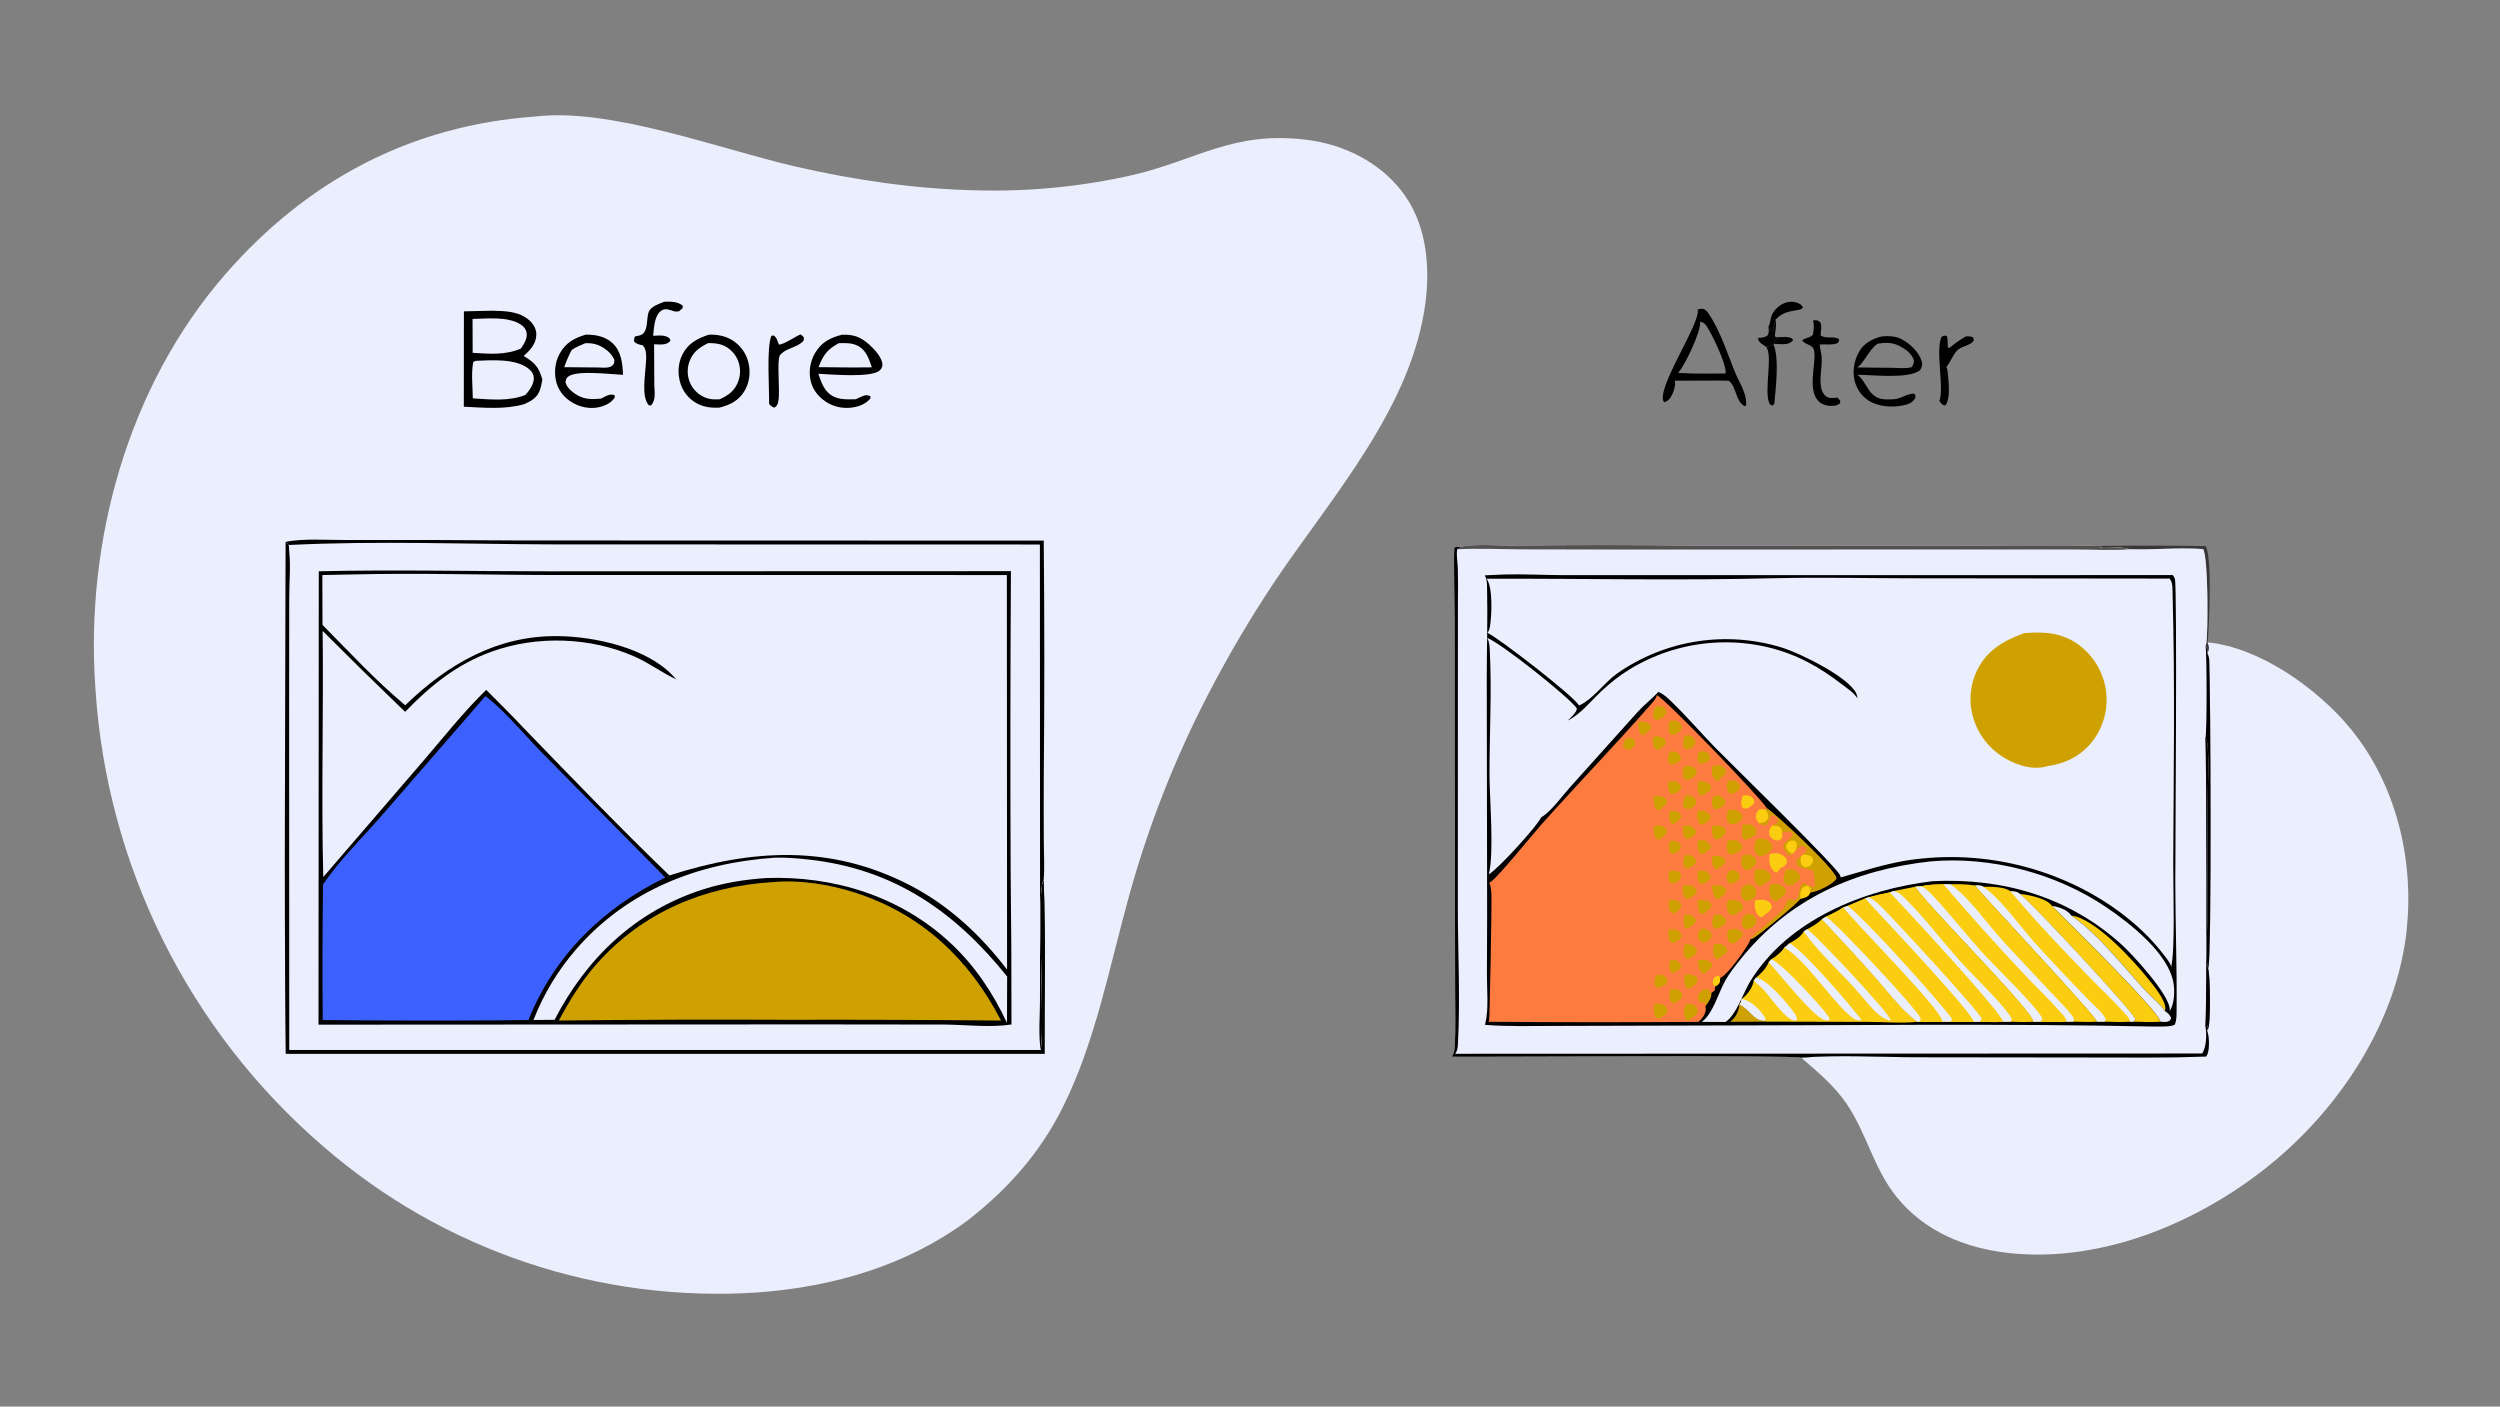 <?xml version="1.0" encoding="utf-8" ?>
<svg xmlns="http://www.w3.org/2000/svg" xmlns:xlink="http://www.w3.org/1999/xlink" width="1820" height="1024">
	<rect width="100%" height="100%" fill="#808080" stroke="none"/>
	<path fill="#010001" fill-opacity="0.984" d="M1293.91 245.543C1297.59 245.337 1301.23 244.817 1304.68 246.397L1305.38 247.794C1303.48 249.791 1301.43 250.51 1298.72 250.566C1296.48 250.612 1294.21 250.462 1291.98 250.332L1291.46 248.694C1292.35 247.917 1293.06 247.301 1293.61 246.231C1293.72 246.008 1293.81 245.772 1293.91 245.543Z"/>
	<defs>
		<linearGradient id="gradient_0" gradientUnits="userSpaceOnUse" x1="1287.568" y1="243.239" x2="1285.282" y2="250.522">
			<stop offset="0" stop-color="black" stop-opacity="0.961"/>
			<stop offset="1" stop-color="black"/>
		</linearGradient>
	</defs>
	<path fill="url(#gradient_0)" d="M1287.38 238.075C1288.53 239.316 1289.06 240.492 1290.78 240.642C1291.15 237.919 1291.83 235.38 1292.58 232.742C1293.6 236.998 1292.32 240.733 1292.05 244.984L1293.91 245.543C1293.81 245.772 1293.72 246.008 1293.61 246.231C1293.06 247.301 1292.35 247.917 1291.46 248.694L1291.98 250.332L1291.09 250.837C1289.24 251.679 1287.68 252.194 1285.65 252.443C1284.24 251.311 1282.4 250.539 1281.25 249.171C1280.17 247.89 1279.81 247.63 1279.97 245.988C1282.59 245.796 1284.7 245.798 1286.86 244.097C1287.96 241.873 1287.72 240.446 1287.38 238.075Z"/>
	<path fill="#010001" d="M1287.38 238.075C1288.2 236.53 1288.5 235.054 1288.85 233.35C1288.99 232.704 1289.11 232.055 1289.26 231.413C1290.23 227.314 1293.45 223.786 1297.02 221.682C1300.24 219.779 1304.1 219.106 1307.72 220.183C1310.02 220.867 1311.51 221.818 1312.6 223.956C1309.49 227.458 1300.43 224.19 1292.58 232.742C1291.83 235.38 1291.15 237.919 1290.78 240.642C1289.06 240.492 1288.53 239.316 1287.38 238.075Z"/>
	<path fill="#010001" d="M1291.09 250.837C1295.45 260.31 1292.7 283.18 1291.7 294.021L1290.29 295.298C1288.6 294.556 1288.45 294.552 1287.8 292.825C1284.35 283.639 1290.81 257.967 1285.65 252.443C1287.68 252.194 1289.24 251.679 1291.09 250.837Z"/>
	<path fill="#383637" d="M1528.75 397.473Q1567.24 396.93 1605.72 397.553C1610.57 405.27 1608.36 456.324 1607.12 467.642C1608.19 470.45 1608.63 472.145 1607.33 474.934C1607.21 475.195 1607.08 475.449 1606.95 475.707C1607.08 473.037 1606.96 472.678 1605.61 470.361C1605.87 469.64 1606.09 468.901 1606.21 468.146C1607.52 460.012 1607.67 404.952 1603.83 399.735C1586.2 398.426 1568.18 400.399 1550.43 399.854C1544.84 397.578 1535.72 399.391 1529.4 398.73L1528.75 397.473Z"/>
	<path fill="#010001" d="M1431.07 244.887C1433.32 244.872 1434.61 244.615 1436.63 245.794L1436.92 247.972C1434.31 251.571 1429.17 251.731 1425.75 254.29C1422.32 256.849 1420.01 263.609 1417 267.088C1417.47 268.307 1417.8 269.488 1417.92 270.789C1418.46 277.022 1420.27 290.31 1416.19 295.184C1413.7 294.893 1413.38 293.817 1411.89 292.004C1415.52 282.169 1408.83 255.476 1413.44 245.201C1415.02 244.564 1415.56 243.987 1417.19 244.6C1418.37 246.508 1417.52 250.728 1418.16 253.182L1419.54 253.109C1423.17 249.875 1426.95 247.406 1431.07 244.887Z"/>
	<path fill="#010001" d="M1319.79 233.329C1320.38 233.226 1320.63 233.166 1321.27 233.135C1323.47 233.03 1323.78 233.476 1325.31 234.91C1326.49 238.115 1325.39 240.94 1325.42 244.233C1329.51 246.985 1334.92 244.387 1338.78 246.897C1338.98 248.351 1338.67 248.475 1337.87 249.735C1333.93 251.463 1328.98 250.393 1324.72 250.857C1325.05 254.392 1326.2 257.786 1326.24 261.358C1326.32 267.156 1325.02 273.02 1325.38 278.799C1325.59 282.242 1326.31 285.955 1329.09 288.279C1331.53 290.311 1334.64 289.726 1337.57 289.456C1338.34 290.118 1339 290.927 1339.68 291.677L1339.56 293.452C1338.07 294.925 1336.57 295.287 1334.52 295.452C1331.02 295.733 1326.94 294.888 1324.3 292.474C1315.98 284.872 1321.38 267.444 1320.95 257.499C1320.65 250.456 1316.3 252.1 1311.96 248.099C1313.61 245.697 1317.48 246.373 1319.81 243.632C1320.32 240.281 1320.86 237.306 1319.98 233.975C1319.92 233.758 1319.85 233.544 1319.79 233.329Z"/>
	<path fill="#010001" d="M1370.28 244.888C1374.63 244.442 1379.72 244.663 1383.71 246.604C1389.79 249.565 1396.83 255.961 1398.86 262.618C1399.76 265.596 1399.25 266.891 1397.87 269.443C1389.55 276.157 1363.11 272.828 1352.21 272.837C1357.08 276.284 1358.99 283.354 1363.56 287.336C1368 291.196 1372.9 290.922 1378.39 290.663C1383.81 290.464 1388.03 286.577 1393.4 286.57L1394.42 287.681L1394.28 289.872C1392.25 293.084 1389.5 294.258 1385.92 295.02C1377.48 296.819 1367.31 296.266 1359.96 291.356C1354.56 287.754 1351.01 282.067 1349.85 275.708C1348.55 268.575 1350.42 260.072 1354.63 254.146C1358.07 249.306 1364.58 245.956 1370.28 244.888ZM1366.74 250.221C1360.09 255.315 1357.78 263.116 1352.2 267.508L1378.11 267.781C1382.56 267.913 1387.19 268.341 1391.57 267.4C1392.95 265.588 1393.35 264.567 1393.34 262.28C1391.45 256.91 1387.01 253.936 1382.07 251.535C1377.02 249.087 1372.16 249.361 1366.74 250.221Z"/>
	<path fill="#010001" d="M1235.92 225.329C1237.05 225.047 1238.22 224.702 1239.39 224.842C1241.53 225.099 1242.73 226.683 1243.9 228.387C1252.59 241.088 1257.83 258.498 1263.86 272.754C1265.64 276.97 1268.13 280.936 1269.58 285.276C1270.63 288.404 1271.66 291.951 1271.02 295.251L1270.23 295.734C1263.38 292.256 1264.48 282.404 1259.04 277.606C1258.9 277.476 1258.74 277.36 1258.58 277.237C1254.05 276.901 1249.36 277.096 1244.81 277.06L1219.26 277.156C1220.02 280.689 1218.38 285.584 1216.57 288.66C1215.32 290.772 1213.91 292.199 1211.51 292.834C1204.32 284.373 1238.37 235.192 1235.92 225.329ZM1237.72 234.218C1238.31 241.544 1226.85 265.445 1221.93 271.125C1221.83 271.237 1221.73 271.343 1221.63 271.453C1227.89 271.808 1234.09 272.059 1240.36 271.989L1256.21 271.904C1257.38 266.033 1246.29 243.315 1242.75 237.897C1241.5 235.99 1240.53 234.809 1238.19 234.288C1238.03 234.254 1237.88 234.241 1237.72 234.218Z"/>
	<path fill="#EBEFFD" d="M1607.12 467.642C1645.23 471.302 1687.31 501.463 1711.01 530.255C1744.01 570.349 1757.26 624.44 1752.22 675.59C1745.63 742.366 1704.51 805.423 1653.37 847.254C1601.8 889.443 1531.16 919.33 1463.5 912.318C1431.41 908.992 1401.29 896.869 1380.63 871.245C1364.16 850.812 1358.91 825.149 1344.49 803.775C1335.69 790.729 1323.13 780.191 1311.29 770.008C1337.87 767.785 1367.65 769.613 1394.6 769.655L1520.79 769.813C1549.19 769.835 1577.68 770.207 1606.06 769.144C1606.41 768.619 1606.73 768.09 1606.97 767.499C1608.71 763.201 1608.42 754.299 1606.68 750.079C1607.14 749.566 1607.13 749.62 1607.51 748.905C1609.55 745.017 1609.07 709.145 1607.49 704.842C1607.55 704.68 1607.63 704.523 1607.69 704.357C1610.17 696.993 1609.31 502.035 1608.31 480.799C1608.21 478.863 1607.89 477.441 1606.95 475.707C1607.08 475.449 1607.21 475.195 1607.33 474.934C1608.63 472.145 1608.19 470.45 1607.12 467.642Z"/>
	<path fill="#EBEFFD" d="M1063.39 398.12C1074.26 395.657 1090.89 397.346 1102.34 397.205Q1167.04 396.395 1231.74 397.228L1421.68 397.334C1457.34 397.272 1493.09 396.631 1528.75 397.473L1529.4 398.73C1535.72 399.391 1544.84 397.578 1550.43 399.854C1568.18 400.399 1586.2 398.426 1603.83 399.735C1607.67 404.952 1607.52 460.012 1606.21 468.146C1606.09 468.901 1605.87 469.64 1605.61 470.361C1606.96 472.678 1607.08 473.037 1606.95 475.707C1607.89 477.441 1608.21 478.863 1608.31 480.799C1609.31 502.035 1610.17 696.993 1607.69 704.357C1607.63 704.523 1607.55 704.68 1607.49 704.842C1609.07 709.145 1609.55 745.017 1607.51 748.905C1607.13 749.62 1607.14 749.566 1606.68 750.079C1608.42 754.299 1608.71 763.201 1606.97 767.499C1606.73 768.09 1606.41 768.619 1606.06 769.144C1577.68 770.207 1549.19 769.835 1520.79 769.813L1394.6 769.655C1367.65 769.613 1337.87 767.785 1311.29 770.008C1306.75 768.008 1082.69 769.581 1056.87 769.274C1058.51 766.919 1058.84 764.996 1059.02 762.155C1059.83 749.132 1059.36 735.876 1059.34 722.82L1059.21 656.307L1059.02 453.279C1059.03 447.088 1058.01 400.49 1058.88 398.382L1063.39 398.12ZM1605.5 537.813C1606.34 540.553 1606.82 739.1 1605.47 746.778L1607.1 746.648L1606.68 750.079C1607.14 749.566 1607.13 749.62 1607.51 748.905C1609.55 745.017 1609.07 709.145 1607.49 704.842C1605.43 698.584 1606.86 679.388 1606.88 672.161L1607.16 583.801C1607.19 570.088 1608.39 555.242 1606.99 541.681C1606.84 540.214 1606.32 539.034 1605.5 537.813Z"/>
	<path fill="#010001" fill-opacity="0.984" d="M1605.5 537.813C1606.32 539.034 1606.84 540.214 1606.99 541.681C1608.39 555.242 1607.19 570.088 1607.16 583.801L1606.88 672.161C1606.86 679.388 1605.43 698.584 1607.49 704.842C1609.07 709.145 1609.55 745.017 1607.51 748.905C1607.13 749.62 1607.14 749.566 1606.68 750.079L1607.1 746.648L1605.47 746.778C1606.82 739.1 1606.34 540.553 1605.5 537.813Z"/>
	<path fill="#010001" d="M1605.61 470.361C1606.96 472.678 1607.08 473.037 1606.95 475.707C1607.89 477.441 1608.21 478.863 1608.31 480.799C1609.31 502.035 1610.17 696.993 1607.69 704.357C1607.63 704.523 1607.55 704.68 1607.49 704.842C1605.43 698.584 1606.86 679.388 1606.88 672.161L1607.16 583.801C1607.19 570.088 1608.39 555.242 1606.99 541.681C1606.84 540.214 1606.32 539.034 1605.5 537.813C1606.76 533.982 1606.62 474.143 1605.61 470.361Z"/>
	<path fill="#525050" d="M1063.39 398.12C1074.26 395.657 1090.89 397.346 1102.34 397.205Q1167.04 396.395 1231.74 397.228L1421.68 397.334C1457.34 397.272 1493.09 396.631 1528.75 397.473L1529.4 398.73C1535.72 399.391 1544.84 397.578 1550.43 399.854C1537.6 400.911 1523.94 400.013 1511.02 400.012L1431.73 400.021L1181.27 400.058L1107.88 399.93C1092.17 399.812 1076.53 399.141 1060.81 399.852C1061.81 399.383 1062.53 398.808 1063.39 398.12Z"/>
	<path fill="#010001" d="M1056.87 769.274C1058.51 766.919 1058.84 764.996 1059.02 762.155C1059.83 749.132 1059.36 735.876 1059.34 722.82L1059.21 656.307L1059.02 453.279C1059.03 447.088 1058.01 400.49 1058.88 398.382L1063.39 398.12C1062.53 398.808 1061.81 399.383 1060.81 399.852C1060.16 404.398 1061.17 409.519 1061.31 414.13C1061.55 422.44 1061.44 430.775 1061.36 439.088L1061.3 660.732C1061.34 693.886 1063.18 727.68 1061.33 760.742C1061.19 763.286 1060.86 764.997 1059.37 767.147L1603.23 766.937C1606.38 761.921 1606.63 752.574 1605.47 746.778L1607.1 746.648L1606.68 750.079C1608.42 754.299 1608.71 763.201 1606.97 767.499C1606.73 768.09 1606.41 768.619 1606.06 769.144C1577.68 770.207 1549.19 769.835 1520.79 769.813L1394.6 769.655C1367.65 769.613 1337.87 767.785 1311.29 770.008C1306.75 768.008 1082.69 769.581 1056.87 769.274Z"/>
	<path fill="#010001" d="M1095.16 418.221C1109.43 417.844 1123.91 418.667 1138.21 418.696L1242.27 418.703L1581.85 418.664C1582.43 419.525 1582.92 420.401 1583.3 421.371C1585.14 426.081 1583.56 623.137 1583.62 643.704C1583.71 673.997 1584.86 704.274 1584.56 734.573C1584.52 738.428 1584.78 742.338 1583.22 745.947C1579.95 747.72 1572.95 747.203 1569.17 747.339C1455.61 744.961 1341.68 746.572 1228.07 746.611L1132.91 746.868C1115.75 746.852 1098.15 747.451 1081.05 746.09C1081.13 745.788 1081.22 745.489 1081.29 745.186C1083.94 734.427 1082.41 720.421 1082.48 709.243Q1082.73 669.024 1082.58 628.805L1082.36 493.862C1082.38 471.819 1083.11 449.645 1082.57 427.622C1082.5 424.479 1082.54 421.646 1080.88 418.849L1095.16 418.221Z"/>
	<path fill="#CFA100" d="M1266.23 731.299C1273.27 734.038 1277 744.014 1285.42 743.039L1285.82 743.754L1259.47 743.871C1260.01 743.472 1260.14 743.398 1260.6 742.982C1263.94 739.938 1266.02 735.817 1266.23 731.299Z"/>
	<path fill="#FBCD10" d="M1507.92 666.56C1525.24 668.505 1553.36 699.429 1563.81 712.511C1567.57 717.213 1576.9 728.421 1576.37 734.567C1576.32 735.074 1576.18 735.503 1576.06 736.008C1573.15 731.372 1566.79 726.487 1562.96 722.373C1545.56 703.7 1528.88 681.278 1507.92 666.56Z"/>
	<path fill="#EBEFFD" d="M1493.79 659.495C1498.58 660.18 1504.62 662.065 1507.66 666.139C1507.75 666.272 1507.83 666.42 1507.92 666.56C1528.88 681.278 1545.56 703.7 1562.96 722.373C1566.79 726.487 1573.15 731.372 1576.06 736.008C1578.1 737.53 1579.62 738.584 1580.57 741.065C1579.99 742.612 1579.93 743.053 1578.32 743.643C1576.68 744.242 1574.45 743.898 1572.73 743.783C1572.61 737.057 1503.77 669.468 1493.79 659.495Z"/>
	<path fill="#FBCD10" d="M1470.48 650.816C1476.9 651.403 1488.79 653.771 1493.26 658.764C1493.46 658.989 1493.61 659.251 1493.79 659.495C1503.77 669.468 1572.61 737.057 1572.73 743.783C1566.33 744.336 1559.62 743.865 1553.19 743.748L1554.52 742.003C1551.79 735.27 1479.09 657.2 1470.48 650.816Z"/>
	<path fill="#FBCD10" d="M1437.69 644.63C1439.69 644.64 1442.05 644.32 1443.75 645.516C1448.8 645.563 1459.52 645.411 1463.56 648.831C1466.11 649.031 1468.51 648.939 1470.48 650.816C1479.09 657.2 1551.79 735.27 1554.52 742.003L1553.19 743.748L1550.63 743.762C1544.6 744.306 1538.25 743.861 1532.18 743.764L1526.56 743.772C1525.98 739.776 1446.6 655.232 1437.69 644.63Z"/>
	<path fill="#EBEFFD" d="M1463.56 648.831C1466.11 649.031 1468.51 648.939 1470.48 650.816C1479.09 657.2 1551.79 735.27 1554.52 742.003L1553.19 743.748L1550.63 743.762C1550.54 741.51 1548.92 739.976 1547.48 738.372C1538.72 728.589 1528.91 719.457 1519.75 710.024C1500.43 690.121 1481.44 670.054 1463.56 648.831Z"/>
	<path fill="#EBEFFD" d="M1437.69 644.63C1439.69 644.64 1442.05 644.32 1443.75 645.516C1457.7 655.554 1469.12 672.647 1480.6 685.532Q1500.43 707.389 1521.09 728.473C1524.98 732.486 1530.45 736.931 1533.07 741.884C1532.82 742.618 1532.7 743.176 1532.18 743.764L1526.56 743.772C1525.98 739.776 1446.6 655.232 1437.69 644.63Z"/>
	<path fill="#FBCD10" d="M1419.95 643.739C1426.02 643.577 1431.67 643.65 1437.69 644.63C1446.6 655.232 1525.98 739.776 1526.56 743.772C1520.86 744.226 1514.87 743.828 1509.15 743.756L1504.28 743.785C1498.23 744.372 1491.77 743.873 1485.68 743.766L1480.28 743.8C1479.82 735.686 1403.9 660.132 1394.23 645.543L1398.52 645.212C1403.54 643.986 1409.5 643.88 1414.66 643.763L1419.95 643.739Z"/>
	<path fill="#EBEFFD" d="M1414.66 643.763L1419.95 643.739C1433.55 653.273 1447.33 673.357 1458.94 685.998L1493.08 722.448C1498.59 728.374 1505.4 734.583 1509.7 741.393L1509.83 743.053L1509.15 743.756L1504.28 743.785C1504.12 741.165 1502.05 739.272 1500.38 737.384C1491.32 727.133 1481.25 717.623 1471.9 707.598Q1442.53 676.356 1414.66 643.763Z"/>
	<path fill="#FBCD10" d="M1398.52 645.212C1403.54 643.986 1409.5 643.88 1414.66 643.763Q1442.53 676.356 1471.9 707.598C1481.25 717.623 1491.32 727.133 1500.38 737.384C1502.05 739.272 1504.12 741.165 1504.28 743.785C1498.23 744.372 1491.77 743.873 1485.68 743.766L1480.28 743.8C1479.82 735.686 1403.9 660.132 1394.23 645.543L1398.52 645.212Z"/>
	<path fill="#EBEFFD" d="M1394.23 645.543L1398.52 645.212C1401.5 646.421 1403.51 648.353 1405.71 650.633C1418.54 663.97 1429.92 678.701 1442.24 692.498C1450.91 702.204 1483.15 733.098 1486.72 741.309C1486.79 741.478 1486.85 741.651 1486.92 741.822L1485.68 743.766L1480.28 743.8C1479.82 735.686 1403.9 660.132 1394.23 645.543Z"/>
	<path fill="#FBCD10" d="M1315.66 676.431C1319.48 674.423 1323.21 672.201 1326.35 669.215Q1346.36 690.348 1365.7 712.096C1375.19 722.778 1384.23 735.41 1395.83 743.87C1384.48 745.088 1372 743.97 1360.52 743.938L1285.82 743.754L1285.42 743.039C1277 744.014 1273.27 734.038 1266.23 731.299C1267.47 729.981 1267.64 728.905 1267.96 727.156C1268.37 726.893 1268.72 726.684 1269.09 726.381C1272.51 723.572 1276.19 718.345 1276.69 713.894L1278.47 711.687C1282.04 708.598 1285.84 705.042 1287.56 700.532L1289.32 698.47C1292.85 696.308 1296.77 693.302 1298.97 689.769C1300.43 688.984 1301.42 687.934 1302.57 686.76C1306.48 684.65 1310.87 682.111 1313.11 678.141L1315.66 676.431Z"/>
	<path fill="#EBEFFD" d="M1267.96 727.156C1274.58 728.402 1280.82 734.62 1284.45 740.09C1285.1 741.072 1285.27 741.894 1285.42 743.039C1277 744.014 1273.27 734.038 1266.23 731.299C1267.47 729.981 1267.64 728.905 1267.96 727.156Z"/>
	<path fill="#EBEFFD" d="M1278.47 711.687C1286.97 713.342 1301.67 730.796 1306.61 738.008C1307.59 739.437 1308.1 740.533 1308.25 742.271C1307.31 742.886 1307.36 743.098 1306.13 742.942C1299.77 742.137 1288.67 725.729 1283.96 720.561C1281.76 718.155 1279.06 716.136 1276.69 713.894L1278.47 711.687Z"/>
	<path fill="#EBEFFD" d="M1289.32 698.47C1295.78 699.555 1326.57 733.18 1331.09 740.06C1331.54 740.748 1331.78 741.36 1332.07 742.126C1330.76 743.054 1330.42 743.015 1328.79 742.697C1320.22 741.021 1295.37 708.511 1287.56 700.532L1289.32 698.47Z"/>
	<path fill="#EBEFFD" d="M1302.57 686.76C1310.62 689.167 1347.85 732.797 1354.74 741.914L1354.51 742.947C1350.61 743.112 1347.56 740.217 1344.81 737.67C1330.56 724.488 1314.51 699.078 1298.97 689.769C1300.43 688.984 1301.42 687.934 1302.57 686.76Z"/>
	<path fill="#EBEFFD" d="M1313.11 678.141L1315.66 676.431C1323.05 681.839 1375.59 737.503 1376.56 742.947C1372.58 742.843 1367.28 738.639 1364.65 735.846C1358.49 729.275 1352.91 722.164 1346.72 715.579C1335.25 703.372 1322.86 691.83 1313.11 678.141Z"/>
	<path fill="#EBEFFD" d="M1405.35 627.109C1449.26 623.163 1496.95 635.78 1533.37 660.469C1550.52 672.095 1578.32 693.713 1582.22 715.235C1583.32 721.321 1583.08 730.841 1579.5 736.05C1579.56 735.459 1579.6 735.358 1579.59 734.817C1579.34 724.012 1552.52 694.854 1544.24 687.386C1505.87 652.813 1457.82 638.955 1406.84 641.509C1356.93 647.406 1301.66 669.642 1274.17 714.418C1269.11 722.661 1264.18 738.729 1256.19 744L1238.86 743.919C1247.02 738.238 1251.24 722.138 1256.23 713.457C1259.27 708.18 1263.19 703.208 1266.99 698.463C1302.24 654.422 1350.11 633.184 1405.35 627.109Z"/>
	<path fill="#FBCD10" d="M1378.73 648.672L1394.23 645.543C1403.9 660.132 1479.82 735.686 1480.28 743.8C1474.79 744.288 1469.11 743.898 1463.59 743.808L1458.05 743.815C1452.57 744.369 1446.8 743.906 1441.29 743.818L1436.72 743.818C1431.27 744.319 1425.61 743.914 1420.14 743.818L1413.69 743.782C1408.17 744.051 1402.72 744.017 1397.19 743.87L1395.83 743.87C1384.23 735.41 1375.19 722.778 1365.7 712.096Q1346.36 690.348 1326.35 669.215L1329.34 667.444C1333.65 665.419 1337.94 663.526 1341.78 660.657L1345.02 659.528L1357.72 654.169L1360.46 653.192C1365.49 651.85 1370.53 650.726 1375.62 649.671L1378.73 648.672Z"/>
	<path fill="#EBEFFD" d="M1375.62 649.671L1378.73 648.672C1383.1 649.83 1385.79 653.013 1388.86 656.105C1402.41 669.761 1414.2 685.452 1427.04 699.812C1435.64 709.424 1458.67 731.432 1464 740.758C1464.24 741.185 1464.5 741.859 1464.67 742.284L1463.59 743.808L1458.05 743.815C1457.93 737.91 1383.51 657.819 1375.62 649.671Z"/>
	<path fill="#FBCD10" d="M1360.46 653.192C1365.49 651.85 1370.53 650.726 1375.62 649.671C1383.51 657.819 1457.93 737.91 1458.05 743.815C1452.57 744.369 1446.8 743.906 1441.29 743.818L1436.72 743.818C1435.62 736.857 1368.34 665.733 1357.72 654.169L1360.46 653.192Z"/>
	<path fill="#EBEFFD" d="M1360.46 653.192C1364.18 654.796 1367.01 657.665 1369.87 660.458C1377.66 668.082 1440.36 735.631 1442.49 741.479C1442.55 741.645 1442.57 741.823 1442.61 741.995L1441.29 743.818L1436.72 743.818C1435.62 736.857 1368.34 665.733 1357.72 654.169L1360.46 653.192Z"/>
	<path fill="#FBCD10" d="M1345.02 659.528L1357.72 654.169C1368.34 665.733 1435.62 736.857 1436.72 743.818C1431.27 744.319 1425.61 743.914 1420.14 743.818L1413.69 743.782C1408.17 744.051 1402.72 744.017 1397.19 743.87L1395.83 743.87C1384.23 735.41 1375.19 722.778 1365.7 712.096Q1346.36 690.348 1326.35 669.215L1329.34 667.444C1333.65 665.419 1337.94 663.526 1341.78 660.657L1345.02 659.528Z"/>
	<path fill="#EBEFFD" d="M1341.78 660.657L1345.02 659.528C1357.4 668.309 1410.85 727.797 1420.87 741.422C1420.92 742.783 1421 742.778 1420.14 743.818L1413.69 743.782C1413.72 743.634 1413.77 743.489 1413.78 743.338C1414.08 735.849 1351.64 673.338 1341.78 660.657Z"/>
	<path fill="#FBCD10" d="M1329.34 667.444C1333.65 665.419 1337.94 663.526 1341.78 660.657C1351.64 673.338 1414.08 735.849 1413.78 743.338C1413.77 743.489 1413.72 743.634 1413.69 743.782C1408.17 744.051 1402.72 744.017 1397.19 743.87L1395.83 743.87C1384.23 735.41 1375.19 722.778 1365.7 712.096Q1346.36 690.348 1326.35 669.215L1329.34 667.444Z"/>
	<path fill="#EBEFFD" d="M1329.34 667.444C1335.51 670.418 1395.46 734.551 1397.99 740.906C1398.15 741.315 1398.24 741.939 1398.32 742.341L1397.19 743.87L1395.83 743.87C1384.23 735.41 1375.19 722.778 1365.7 712.096Q1346.36 690.348 1326.35 669.215L1329.34 667.444Z"/>
	<path fill="#FD7B3F" d="M1206.2 506.043C1212.52 509.014 1282.11 581.038 1286.36 588.499C1293.9 593.635 1335.78 632.552 1336.8 639.131C1336.83 639.273 1336.83 639.417 1336.85 639.56C1334.35 643.751 1324.35 648.257 1319.63 649.382C1319.01 649.531 1318.38 649.639 1317.75 649.733C1316.91 651.788 1316.39 652.271 1314.34 653.214C1313.25 653.712 1311.86 653.95 1310.7 654.216C1309.51 656.752 1279.05 681.976 1275.85 683.179C1275.38 683.359 1274.89 683.499 1274.4 683.654C1272.89 689.013 1258.08 708.972 1253.02 711.607C1252.76 711.742 1252.5 711.861 1252.23 711.988C1252.19 713.954 1252.35 715.281 1250.78 716.753C1250.16 717.335 1249.24 717.753 1248.49 718.136L1248.47 720.862C1247.58 721.616 1246.77 722.338 1245.77 722.94C1246.19 726.478 1243.47 729.581 1241.56 732.369C1241.77 733.239 1241.9 733.976 1241.82 734.877C1241.48 738.702 1239.18 741.463 1236.48 743.934Q1160.04 744.44 1083.61 743.852C1083.76 743.555 1083.92 743.265 1084.06 742.963C1084.52 741.945 1086.03 659.85 1085.75 651.887C1085.64 648.628 1085.48 645.622 1084.22 642.563C1084.81 642.273 1084.81 642.297 1085.46 641.852C1090.9 638.119 1115.93 607.19 1122.42 599.924C1148.55 570.657 1175.91 542.304 1201.79 512.849C1203.62 510.772 1205.58 508.825 1206.2 506.043Z"/>
	<path fill="#FBCD10" d="M1248.49 718.136C1248.08 717.822 1247.9 717.729 1247.58 717.251C1246.42 715.493 1247.01 714.175 1247.49 712.323C1249.16 710.721 1249.07 710.394 1251.5 710.419L1252.23 711.988C1252.19 713.954 1252.35 715.281 1250.78 716.753C1250.16 717.335 1249.24 717.753 1248.49 718.136Z"/>
	<path fill="#CFA100" d="M1184.22 537.326C1185.69 537.146 1186.99 537.245 1188.45 537.398C1190.26 539.248 1190.33 539.237 1190.46 541.811C1188.8 544.497 1188.52 544.715 1185.64 545.997C1183.86 545.344 1182.82 544.743 1181.43 543.447C1181.54 540.608 1182.63 539.635 1184.22 537.326Z"/>
	<path fill="#CFA100" d="M1215.7 699.107C1217.12 698.943 1219.04 698.717 1220.38 699.308C1222.7 700.327 1223.29 701.26 1224.12 703.446C1222.99 705.739 1222.51 705.856 1220.24 707.116C1219.43 707.781 1218.53 707.937 1217.55 708.231L1215.96 707.063C1214.88 704.009 1215.09 702.201 1215.7 699.107Z"/>
	<path fill="#CFA100" d="M1226.23 666.217C1227.7 665.993 1229.69 665.707 1231.11 666.297C1233.2 667.174 1233.85 668.176 1234.68 670.102C1233.73 672.604 1233.28 672.73 1231.01 674.226C1229.55 675.361 1229.27 675.549 1227.35 675.816C1227.19 675.667 1227.01 675.539 1226.87 675.368C1224.9 672.891 1225.76 669.06 1226.23 666.217Z"/>
	<path fill="#CFA100" d="M1236.96 547.107C1238.88 546.868 1240.99 546.617 1242.7 547.77C1244.6 549.057 1244.88 549.787 1245.17 551.894C1243.74 554.099 1243.21 554.332 1240.82 555.504C1240.03 555.87 1239.23 555.811 1238.36 555.857C1237.46 555.904 1236.83 554.98 1236.17 554.384C1235.38 551.42 1235.91 549.834 1236.96 547.107Z"/>
	<path fill="#CFA100" d="M1215.46 590.662C1216.96 590.41 1219.05 590.045 1220.51 590.591C1222.81 591.455 1223.35 592.41 1224.13 594.515C1222.98 596.959 1222.2 597.292 1219.99 598.671C1219.29 599.521 1218.58 599.626 1217.58 600.015L1216 598.573C1214.85 595.53 1214.74 593.831 1215.46 590.662Z"/>
	<path fill="#CFA100" d="M1216.08 611.998C1217.56 611.865 1219.65 612.054 1221.01 612.706C1223.07 613.692 1223.42 614.807 1223.95 616.799C1222.74 619.294 1222.17 619.469 1219.74 620.893C1218.53 621.831 1218.35 621.7 1216.78 621.689C1216.21 620.968 1215.62 620.191 1215.29 619.32C1214.27 616.616 1214.99 614.467 1216.08 611.998Z"/>
	<path fill="#CFA100" d="M1192.66 525.774C1194.15 525.518 1195.97 525.26 1197.47 525.565C1199.64 526.006 1201.03 527.333 1202.09 529.123C1201.37 531.277 1200.98 531.475 1199.16 532.891C1197.78 534.439 1197.44 534.696 1195.48 535.351L1194.14 534.398C1192.66 531.293 1192.53 529.169 1192.66 525.774Z"/>
	<path fill="#CFA100" d="M1215.01 655.552C1216.68 655.236 1218.84 654.954 1220.47 655.576C1222.75 656.444 1223.39 657.312 1224.25 659.392C1223.28 661.796 1222.77 662.039 1220.62 663.558C1219.75 664.63 1219.02 664.749 1217.75 665.243L1216.07 663.799C1214.57 660.803 1214.72 658.79 1215.01 655.552Z"/>
	<path fill="#CFA100" d="M1214.59 569.326C1216.56 568.791 1218.59 568.208 1220.53 569.18C1222.81 570.324 1223.26 570.977 1224.04 573.244C1223.03 575.556 1222.52 575.684 1220.33 577.02C1218.79 578.152 1218.61 578.09 1216.79 578.118C1216.25 577.706 1215.83 577.385 1215.47 576.796C1213.94 574.286 1214.14 572.049 1214.59 569.326Z"/>
	<path fill="#CFA100" d="M1215.4 634.215C1217.7 633.912 1219.78 633.28 1221.86 634.74C1223.65 635.994 1223.71 637.098 1223.84 639.055C1222.46 641.344 1221.89 641.515 1219.45 642.718C1218.67 643.245 1217.77 643.162 1216.84 643.23L1215.34 641.743C1214.45 638.553 1214.57 637.423 1215.4 634.215Z"/>
	<path fill="#CFA100" d="M1205.72 709.773C1207.52 709.515 1209.58 709.349 1211.23 710.301C1213.34 711.52 1213.61 712.351 1214.02 714.552C1212.62 716.768 1212.06 717.026 1209.7 718.24C1208.13 719.087 1207.69 719.021 1205.96 718.985L1204.78 717.28C1204.26 714.143 1204.41 712.673 1205.72 709.773Z"/>
	<path fill="#CFA100" d="M1236.05 634.219C1237.94 633.907 1240.1 633.521 1241.9 634.435C1244.16 635.585 1244.79 636.289 1245.55 638.542C1244.52 640.798 1243.93 641.016 1241.81 642.375C1240.9 643.119 1240.37 643.175 1239.25 643.436C1238.43 643.629 1237.71 642.888 1237 642.45C1235.49 639.426 1235.68 637.473 1236.05 634.219Z"/>
	<path fill="#CFA100" d="M1226.43 622.663C1227.86 622.47 1229.81 622.234 1231.16 622.838C1233.45 623.86 1234.04 624.906 1234.87 627.064C1233.79 629.57 1233.4 629.689 1231.04 631.126C1229.81 632.077 1229.08 632.013 1227.56 632.213L1225.86 630.324C1225.15 627.005 1225.36 625.886 1226.43 622.663Z"/>
	<path fill="#CFA100" d="M1246.44 623.552C1248.92 623.043 1251.47 622.596 1253.76 623.979C1255.61 625.096 1255.65 625.392 1256.16 627.352C1255.29 629.678 1253.85 630.398 1251.79 631.558C1251.2 632.306 1250.29 632.566 1249.43 632.957L1247.78 631.68C1246.38 628.728 1246.26 626.777 1246.44 623.552Z"/>
	<path fill="#CFA100" d="M1226.46 535.552C1228.12 535.327 1230.16 535.191 1231.64 536.151C1233.72 537.502 1233.97 538.59 1234.38 540.829C1233.05 543.391 1232.63 543.607 1230.1 545.049C1229.24 545.538 1227.92 545.324 1226.92 545.332L1225.66 543.758C1224.81 540.625 1225.54 538.554 1226.46 535.552Z"/>
	<path fill="#CFA100" d="M1216 547.109C1217.54 546.959 1219.59 547.124 1221 547.788C1223.05 548.757 1223.34 549.939 1223.9 551.913C1222.71 554.404 1221.96 554.671 1219.65 556.005C1217.88 556.749 1217.53 556.639 1215.7 556.361L1214.43 554.427C1213.94 551.17 1214.41 549.863 1216 547.109Z"/>
	<path fill="#FBCD10" d="M1268.82 579.108C1270.58 578.938 1272.71 578.849 1274.32 579.704C1276.45 580.833 1276.75 581.742 1277.3 583.885C1275.98 586.382 1275.16 586.683 1272.77 588.003C1271.75 588.814 1270.54 588.654 1269.31 588.676L1267.97 586.987C1267.33 583.899 1267.88 582.029 1268.82 579.108Z"/>
	<path fill="#CFA100" d="M1225.38 601.329C1227.2 601.015 1229.33 600.571 1231.08 601.441C1233.47 602.634 1234 603.312 1234.84 605.676C1233.88 608.052 1233.18 608.312 1231.03 609.798C1230.21 610.509 1229.13 610.642 1228.09 610.923L1226.31 609.554C1224.94 606.564 1225.09 604.517 1225.38 601.329Z"/>
	<path fill="#CFA100" d="M1203.41 536.441C1205.28 536.089 1207.47 535.733 1209.28 536.54C1211.43 537.498 1212.21 538.236 1213.01 540.372C1212.14 542.584 1211.67 542.741 1209.67 544.092C1208.31 545.413 1207.94 545.594 1206.11 546.08L1204.51 544.759C1202.94 541.706 1203.08 539.752 1203.41 536.441Z"/>
	<path fill="#CFA100" d="M1236.15 611.996C1237.67 611.753 1239.47 611.467 1240.97 611.927C1243.21 612.611 1244.53 613.998 1245.68 615.912C1244.93 618.517 1244.58 618.488 1242.27 620.002C1242.23 620.054 1242.2 620.115 1242.14 620.157C1240.77 621.291 1240.16 621.791 1238.39 621.779C1237.85 621.401 1237.46 621.122 1237.1 620.558C1235.36 617.784 1235.73 615.071 1236.15 611.996Z"/>
	<path fill="#CFA100" d="M1257.99 568.441C1260.15 568.066 1262.13 567.731 1264.07 569.003C1266.14 570.361 1266.47 570.983 1266.93 573.257C1265.78 575.395 1265.16 575.645 1263.03 576.9C1261.98 577.518 1261.34 577.938 1260.09 577.844C1258.81 577.75 1258.64 577.125 1257.84 576.222C1256.84 573.082 1256.98 571.53 1257.99 568.441Z"/>
	<path fill="#CFA100" d="M1215.89 720.441C1217.86 720.063 1220.05 719.83 1221.88 720.851C1224.06 722.069 1224.34 723.002 1224.79 725.242C1223.53 727.648 1222.73 728.002 1220.46 729.336C1219.69 730.137 1218.78 730.253 1217.74 730.565L1216.2 728.914C1215.13 725.683 1215.16 723.752 1215.89 720.441Z"/>
	<path fill="#CFA100" d="M1214.77 676.885C1217.08 676.506 1219.28 676.198 1221.4 677.459C1223.55 678.742 1223.82 679.393 1224.26 681.677C1223.09 683.794 1222.44 684.119 1220.35 685.412C1219.43 686.313 1218.6 686.4 1217.39 686.727L1215.62 685.174C1214.33 682.181 1214.49 680.052 1214.77 676.885Z"/>
	<path fill="#CFA100" d="M1204.21 601.329C1205.77 601.032 1207.91 600.604 1209.44 601.202C1211.74 602.104 1212.68 603.083 1213.71 605.23C1212.83 607.639 1212.4 607.822 1210.28 609.338C1208.93 610.61 1208.72 610.966 1206.84 611.316C1206.18 610.83 1205.64 610.439 1205.19 609.738C1203.42 606.963 1203.63 604.415 1204.21 601.329Z"/>
	<path fill="#FBCD10" d="M1280.49 599.335C1279.38 597.909 1278.83 596.754 1278.27 595.041C1278.46 592.713 1278.62 591.368 1280.24 589.616C1282.66 588.839 1282.99 588.824 1285.44 589.507C1286.82 591.615 1287.81 592.945 1287.51 595.603C1286.36 597.452 1285.33 598.313 1283.2 598.878C1282.31 599.112 1281.4 599.229 1280.49 599.335Z"/>
	<path fill="#CFA100" d="M1235.93 569.33C1237.79 568.996 1240.01 568.505 1241.83 569.283C1244.22 570.309 1244.88 570.984 1245.9 573.21C1244.82 575.684 1244.33 575.865 1242.02 577.335C1240.58 578.52 1240.28 579.004 1238.38 579.194C1238.05 578.963 1237.77 578.807 1237.51 578.508C1235.41 576.113 1235.7 572.249 1235.93 569.33Z"/>
	<path fill="#CFA100" d="M1246.26 644.885C1248.47 644.48 1250.78 644.084 1252.96 644.881C1255.17 645.687 1255.91 646.185 1256.91 648.257C1256.04 650.631 1255.33 651.01 1253.32 652.62C1252.25 654.104 1252.29 654.33 1250.44 654.802C1250.01 654.55 1249.8 654.459 1249.46 654.143C1246.89 651.79 1246.58 648.121 1246.26 644.885Z"/>
	<path fill="#CFA100" d="M1236.09 699.108C1237.94 698.734 1240.04 698.391 1241.9 698.821C1244.24 699.359 1245.45 700.428 1246.64 702.384C1245.85 704.553 1245.45 704.869 1243.64 706.352C1242.27 707.937 1241.94 708.145 1239.95 708.812L1238.4 707.865C1236.58 704.857 1236.31 702.569 1236.09 699.108Z"/>
	<path fill="#CFA100" d="M1235.73 590.663C1237.52 590.345 1239.68 589.983 1241.42 590.718C1243.66 591.657 1244.61 592.527 1245.62 594.648C1244.73 597.001 1244.23 597.196 1242.14 598.669C1240.63 600.001 1240.57 600.2 1238.46 600.37C1237.84 599.917 1237.36 599.56 1236.94 598.912C1235.14 596.178 1235.29 593.746 1235.73 590.663Z"/>
	<path fill="#CFA100" d="M1259.74 633.332C1261.42 633.252 1262.83 633.804 1264.4 634.321C1266.12 636.129 1266.45 636.294 1266.75 638.736C1265.26 641.314 1264.78 641.469 1262.08 642.799C1260.86 643.608 1260.36 643.324 1258.93 643.182C1257.7 641.91 1256.95 640.604 1256.95 638.762C1256.95 636.176 1258.16 635.189 1259.74 633.332Z"/>
	<path fill="#CFA100" d="M1203.74 579.995C1205.5 579.62 1207.7 579.132 1209.45 579.755C1211.7 580.558 1212.73 581.364 1213.78 583.432C1212.84 586.023 1212.27 586.307 1210.04 588.003C1208.98 589.246 1208.48 589.483 1206.98 589.894C1206.45 589.565 1206.18 589.448 1205.77 589.033C1203.46 586.712 1203.6 582.995 1203.74 579.995Z"/>
	<path fill="#CFA100" d="M1236.12 655.552C1238.08 655.168 1240.35 654.779 1242.28 655.577C1244.61 656.549 1245.33 657.223 1246.13 659.447C1245.17 661.629 1244.49 661.868 1242.57 663.18C1241.33 664.582 1240.71 665.076 1238.87 665.461L1237.39 664.313C1235.86 661.117 1235.78 659.055 1236.12 655.552Z"/>
	<path fill="#CFA100" d="M1226.39 709.775C1228.15 709.452 1230.37 708.967 1232.09 709.688C1234.48 710.69 1235.14 711.437 1236.14 713.653C1235.13 716.019 1234.7 716.287 1232.58 717.781C1231.48 719.068 1230.11 719.557 1228.53 719.73L1227.17 718.524C1225.73 715.255 1225.81 713.268 1226.39 709.775Z"/>
	<path fill="#CFA100" d="M1226.48 687.552C1228.16 687.353 1230.09 687.235 1231.65 688.044C1233.95 689.238 1234.53 690.093 1235.37 692.368C1234.47 694.78 1233.84 694.967 1231.67 696.448C1230.48 697.641 1229.87 698.108 1228.19 698.39C1227.54 697.814 1226.93 697.19 1226.51 696.417C1224.85 693.388 1225.6 690.668 1226.48 687.552Z"/>
	<path fill="#CFA100" d="M1227.34 579.107C1229.69 578.875 1231.02 579.337 1233.12 580.348C1234.65 582.24 1234.84 582.378 1234.92 584.784C1233.44 587.177 1232.54 587.59 1230.14 588.893C1229 589.309 1227.73 588.926 1226.53 588.758L1225.25 586.925C1224.81 583.496 1225.65 581.974 1227.34 579.107Z"/>
	<path fill="#CFA100" d="M1238.57 675.999C1240.31 675.948 1242.27 676.266 1243.74 677.262C1245.63 678.535 1245.76 679.687 1246.07 681.735C1244.87 684.209 1244.02 684.473 1241.71 685.782C1240.87 686.171 1239.95 686.056 1239.04 686.066C1237.3 684.785 1236.47 684.083 1236.18 681.739C1235.85 679.09 1237.08 677.965 1238.57 675.999Z"/>
	<path fill="#CFA100" d="M1225.29 644.885C1227.32 644.462 1229.63 644.021 1231.62 644.877C1233.88 645.851 1234.62 646.583 1235.44 648.73C1234.44 651.069 1233.79 651.387 1231.68 652.892C1230.09 654.054 1229.91 654.332 1227.86 654.388C1227.25 653.971 1226.79 653.652 1226.37 653.03C1224.55 650.331 1224.79 647.922 1225.29 644.885Z"/>
	<path fill="#CFA100" d="M1241.56 732.369L1241.66 730.497C1239.88 730.041 1238.19 729.518 1236.47 728.84C1235.96 726.776 1235.83 725.527 1236.89 723.497C1238.04 721.283 1239.35 720.738 1241.5 719.842C1244.09 720.546 1244.15 720.757 1245.77 722.94C1246.19 726.478 1243.47 729.581 1241.56 732.369Z"/>
	<path fill="#CFA100" d="M1247.94 579.109C1249.96 578.986 1252.18 579.165 1253.87 580.403C1255.68 581.722 1255.85 582.802 1256.06 584.825C1254.65 587.252 1253.87 587.465 1251.42 588.631C1249.66 589.241 1249.56 589.249 1247.77 588.731C1247.24 587.936 1246.57 587.001 1246.32 586.071C1245.55 583.253 1246.76 581.492 1247.94 579.109Z"/>
	<path fill="#CFA100" d="M1205.49 514.216C1208.3 513.881 1209.01 513.825 1211.62 514.871C1213 516.837 1213 517.014 1212.92 519.428C1211.2 521.995 1210.7 522.3 1207.88 523.624C1206.37 524.287 1206.31 524.218 1204.69 523.812C1204.24 523.017 1203.73 522.11 1203.56 521.207C1202.97 518.11 1203.94 516.687 1205.49 514.216Z"/>
	<path fill="#CFA100" d="M1215.63 524.885C1217.56 524.567 1219.72 524.231 1221.51 525.31C1223.62 526.586 1223.98 527.456 1224.55 529.676C1223.33 532.217 1222.83 532.507 1220.44 534.056C1218.99 535.005 1218.42 534.92 1216.73 535.015L1215.27 533.449C1214.27 530.064 1214.54 528.217 1215.63 524.885Z"/>
	<path fill="#CFA100" d="M1247.74 666.219C1249.8 665.876 1251.98 665.7 1253.89 666.764C1256.01 667.949 1256.28 668.827 1256.77 671.005C1255.47 673.45 1254.64 673.773 1252.3 675.087C1250.91 676.021 1249.83 676.005 1248.22 676.057L1246.84 674.384C1246.11 671.09 1246.63 669.302 1247.74 666.219Z"/>
	<path fill="#CFA100" d="M1246.64 601.33C1248.45 600.992 1250.72 600.667 1252.5 601.312C1254.88 602.178 1255.59 603.076 1256.63 605.187C1255.75 607.604 1255.34 607.951 1253.34 609.596C1251.61 610.861 1251.33 611.023 1249.21 611.159C1248.56 610.689 1248.02 610.308 1247.58 609.62C1245.85 606.911 1246.13 604.323 1246.64 601.33Z"/>
	<path fill="#CFA100" d="M1247.67 687.553C1250.14 687.182 1252.47 686.782 1254.74 688.176C1256.85 689.474 1257.11 690.045 1257.56 692.315C1256.31 694.434 1255.33 694.832 1253.25 696.015C1251.81 697.468 1251.65 697.797 1249.56 698.215C1249.12 697.823 1248.84 697.637 1248.51 697.171C1246.55 694.395 1246.97 690.643 1247.67 687.553Z"/>
	<path fill="#CFA100" d="M1226.18 557.774C1228.34 557.445 1230.62 556.982 1232.53 558.357C1234.69 559.91 1234.94 560.56 1235.29 563.027C1234.02 565.173 1233.35 565.501 1231.16 566.778C1229.49 567.893 1229.16 567.884 1227.25 567.978L1225.59 565.956C1224.69 562.595 1224.83 560.973 1226.18 557.774Z"/>
	<path fill="#CFA100" d="M1204.62 731.107C1207.16 730.731 1209.51 730.415 1211.75 732.06C1213.62 733.436 1213.8 734.212 1214.03 736.345C1212.73 738.571 1212.01 738.94 1209.77 740.296C1208.53 741.304 1207.83 741.284 1206.28 741.55L1204.59 739.685C1203.54 736.326 1203.65 734.477 1204.62 731.107Z"/>
	<path fill="#CFA100" d="M1246.66 557.775C1249.39 557.273 1252.04 556.646 1254.5 558.376C1256.31 559.65 1256.24 559.979 1256.58 562.045C1255.67 564.277 1254.41 565.141 1252.45 566.453C1251.39 567.792 1251.34 568.174 1249.63 568.575C1248.85 567.91 1248.06 567.188 1247.51 566.309C1245.74 563.495 1246.02 560.87 1246.66 557.775Z"/>
	<path fill="#FBCD10" d="M1290.15 600.781C1292.73 601.083 1295.1 601.069 1296.95 603.135C1297.26 604.297 1297.5 605.122 1297.46 606.347L1297.65 609.012C1296.54 611.131 1296.62 611.165 1294.37 611.926C1293.16 611.799 1291.91 611.664 1290.85 611.025C1289.44 610.175 1288.18 608.666 1287.92 607C1287.49 604.235 1288.75 602.923 1290.15 600.781Z"/>
	<path fill="#CFA100" d="M1258.11 676.887C1261.22 676.276 1264.12 675.639 1266.94 677.62C1268.41 678.652 1268.42 678.907 1268.73 680.664C1267.8 682.823 1266.61 683.593 1264.7 684.893C1264.55 685.086 1264.44 685.302 1264.27 685.472C1262.88 686.844 1261.88 686.916 1260.07 686.733C1259.48 686.198 1258.97 685.747 1258.57 685.046C1256.99 682.268 1257.47 679.815 1258.11 676.887Z"/>
	<path fill="#CFA100" d="M1227.25 731.108C1229.27 730.86 1231.61 730.722 1233.43 731.863C1235.45 733.138 1235.67 734.168 1236.02 736.322C1235 738.823 1233.86 739.607 1231.54 740.893C1230.8 742.104 1229.93 742.665 1228.78 743.433C1227.7 742.755 1227.34 742.094 1226.8 740.932C1225.17 737.464 1225.91 734.497 1227.25 731.108Z"/>
	<path fill="#CFA100" d="M1271.57 665.33C1274.35 665.379 1274.96 665.489 1277.36 666.888C1278.57 669.192 1278.6 669.494 1278.3 672.083C1276.67 674.388 1276.16 674.773 1273.61 676.004C1272.24 676.599 1271.4 676.365 1270.01 676.059C1268.5 674.404 1267.81 673.535 1267.98 671.101C1268.18 668.198 1269.65 667.155 1271.57 665.33Z"/>
	<path fill="#CFA100" d="M1258.19 611.997C1260.83 611.615 1263.42 611.032 1265.73 612.744C1267.8 614.27 1268.09 614.834 1268.48 617.226C1267.02 619.414 1266.43 619.708 1264.06 620.912C1263.18 621.467 1262.11 621.742 1261.13 622.088C1258.87 621.714 1258.9 621.659 1257.46 619.866C1256.6 616.587 1256.89 615.075 1258.19 611.997Z"/>
	<path fill="#CFA100" d="M1268.82 600.441C1271.48 599.971 1274.04 599.622 1276.34 601.329C1278.35 602.83 1278.55 603.896 1278.77 606.187C1277.36 608.416 1276.91 608.674 1274.54 609.872C1272.79 610.822 1271.8 611.17 1269.8 611.132L1268.39 609.518C1267.37 606.121 1267.94 603.806 1268.82 600.441Z"/>
	<path fill="#CFA100" d="M1258.29 589.775C1261.1 589.327 1263.93 589.3 1266.3 591.116C1268.15 592.534 1268.28 593.32 1268.52 595.467C1267.06 597.825 1266.25 598.173 1263.87 599.404C1263.81 599.435 1263.77 599.475 1263.71 599.498C1262.52 600 1261.28 600.372 1260 600.006C1258.78 599.656 1258.06 598.723 1257.54 597.558C1256.32 594.754 1257.21 592.391 1258.29 589.775Z"/>
	<path fill="#CFA100" d="M1268.72 622.664C1271.38 622.226 1274.06 621.719 1276.43 623.357C1278.35 624.69 1278.54 625.794 1278.79 627.91C1277.47 630.423 1276.89 630.841 1274.5 632.419C1272.99 633.305 1272.19 633.39 1270.45 633.29C1269.75 632.682 1269.05 632.012 1268.6 631.181C1267.03 628.254 1267.73 625.621 1268.72 622.664Z"/>
	<path fill="#CFA100" d="M1257.95 655.553C1261.01 655.004 1263.83 654.741 1266.53 656.618C1268.45 657.957 1268.68 658.564 1269.03 660.727C1268.02 662.765 1266.92 663.441 1264.94 664.488C1263.99 665.339 1262.74 665.728 1261.58 666.233C1259.33 666.057 1259.4 665.749 1257.95 664.162C1256.76 660.748 1256.87 658.987 1257.95 655.553Z"/>
	<path fill="#CFA100" d="M1271.18 643.996C1272.05 643.933 1272.94 643.865 1273.81 643.955C1275.72 644.154 1276.79 645.267 1277.99 646.639C1278.57 648.765 1278.97 649.879 1277.97 652.008C1276.91 654.27 1275.06 655.097 1272.83 655.838C1271.14 656.031 1270.74 655.709 1269.23 655.014C1267.89 653.049 1267.04 651.862 1267.34 649.318C1267.66 646.589 1269.28 645.603 1271.18 643.996Z"/>
	<path fill="#CFA100" d="M1300.07 633.331C1300.69 633.21 1301.3 633.098 1301.93 633.014C1304.49 632.67 1306.44 632.906 1308.49 634.676C1310.38 636.305 1310.5 637.128 1310.67 639.446C1309.3 641.563 1308.75 641.898 1306.51 643.112C1306.25 643.298 1306.01 643.521 1305.72 643.669C1303.67 644.731 1302.33 644.726 1300.3 644.029C1299.77 643.321 1299.28 642.575 1298.98 641.731C1297.92 638.653 1298.92 636.161 1300.07 633.331Z"/>
	<path fill="#CFA100" d="M1288.52 643.998C1291.66 643.309 1294.52 642.917 1297.35 644.793C1299.46 646.183 1299.66 646.917 1300.15 649.225C1299.18 651.604 1298.23 652.453 1296.04 653.749C1295.42 654.621 1294.05 655.367 1293.17 656.012C1291.25 655.701 1290.97 655.535 1289.79 653.932C1287.5 650.809 1287.83 647.59 1288.52 643.998Z"/>
	<path fill="#FBCD10" d="M1277.65 655.553C1277.93 655.499 1278.21 655.44 1278.5 655.39C1281.95 654.787 1285.2 654.606 1288.11 656.945C1289.73 658.254 1289.62 658.759 1289.88 660.722C1288.81 662.994 1287.61 663.956 1285.55 665.335C1284.37 666.52 1283.57 667.098 1282.05 667.775C1281.09 667.481 1280.35 666.828 1279.74 666.047C1277.26 662.877 1277.27 659.352 1277.65 655.553Z"/>
	<path fill="#CFA100" d="M1277.61 633.331C1280.99 632.638 1283.77 632.22 1286.76 634.411C1288.73 635.858 1288.96 636.64 1289.35 638.89C1287.98 641.266 1287.39 641.662 1285.03 643.111C1284.03 644.21 1282.57 644.658 1281.23 645.27C1279.87 644.81 1279.46 644.853 1278.68 643.651C1276.44 640.205 1276.88 637.13 1277.61 633.331Z"/>
	<path fill="#CFA100" d="M1278.55 611.109C1279.64 610.864 1280.74 610.623 1281.86 610.543C1284.21 610.372 1286.41 611.249 1288.11 612.876C1289.82 614.509 1289.94 615.445 1290.13 617.648C1288.66 620.109 1288.33 620.452 1285.79 621.778C1284.19 622.972 1282.83 623.109 1280.88 623.368C1279.28 622.508 1278.74 622.337 1277.98 620.59C1276.52 617.206 1277.31 614.382 1278.55 611.109Z"/>
	<path fill="#FBCD10" d="M1288.27 621.776Q1289.14 621.588 1290.01 621.429C1293.35 620.814 1296.19 621.257 1298.88 623.467C1300.77 625.021 1300.76 625.917 1300.85 628.166C1299.46 630.363 1298.34 631.122 1295.96 632.124C1295.44 633.325 1294.26 634.318 1293.37 635.28C1292 634.816 1291.64 634.792 1290.77 633.631C1287.93 629.866 1287.64 626.302 1288.27 621.776Z"/>
	<path fill="#CFA100" d="M1274.4 683.654C1279.28 677.343 1297.95 664.362 1299.49 659.692C1299.9 658.443 1299.52 659.391 1300.11 658.005L1301.11 655.622C1303.42 654.34 1304.76 654.944 1307.26 655.312C1310.19 653.471 1309.15 646.692 1312.24 643.153C1314.09 643.204 1314.3 643.475 1315.76 644.508L1318.3 646.592C1318.13 647.635 1318.02 648.714 1317.75 649.733C1316.91 651.788 1316.39 652.271 1314.34 653.214C1313.25 653.712 1311.86 653.95 1310.7 654.216C1309.51 656.752 1279.05 681.976 1275.85 683.179C1275.38 683.359 1274.89 683.499 1274.4 683.654Z"/>
	<path fill="#FBCD10" d="M1315.76 644.508L1318.3 646.592C1318.13 647.635 1318.02 648.714 1317.75 649.733C1316.91 651.788 1316.39 652.271 1314.34 653.214C1313.25 653.712 1311.86 653.95 1310.7 654.216C1310.65 652.426 1310.61 649.962 1311.17 648.243C1311.94 645.897 1313.73 645.429 1315.76 644.508Z"/>
	<path fill="#CFA100" d="M1286.36 588.499C1293.9 593.635 1335.78 632.552 1336.8 639.131C1336.83 639.273 1336.83 639.417 1336.85 639.56C1334.35 643.751 1324.35 648.257 1319.63 649.382C1319.01 649.531 1318.38 649.639 1317.75 649.733C1318.02 648.714 1318.13 647.635 1318.3 646.592L1315.76 644.508C1317.72 645.184 1319.22 645.717 1321.31 645.556C1321.45 641.736 1320.46 637.412 1319.97 633.592C1317.16 633.067 1313.92 632.609 1311.26 631.55C1309.02 630.659 1308.39 629.91 1307.46 627.835C1308.29 625.756 1309.42 624.711 1311.1 623.28L1312.68 622.133C1314.5 620.554 1314.81 620.423 1315.33 618.108C1313.87 616.176 1313.46 616.326 1311.06 615.782C1309.7 616.56 1308.63 617.577 1307.48 618.627C1306.48 620.221 1306.26 620.608 1304.55 621.554C1304.36 621.975 1303.61 622.513 1303.25 622.829L1301.56 622.175C1299.97 620.085 1298.52 618.422 1298.21 615.71C1299.53 612.638 1301.48 612.188 1303.74 609.96C1305 608.713 1305.09 608.66 1305.08 606.889C1304.68 606.529 1304.52 606.352 1303.98 606.089C1301.13 604.702 1300.2 605.061 1297.46 606.347C1297.5 605.122 1297.26 604.297 1296.95 603.135C1295.1 601.069 1292.73 601.083 1290.15 600.781C1291.68 600.27 1292.87 599.733 1294.22 598.847L1294.26 596.43C1293.12 594.306 1292.73 594.387 1290.45 593.479C1288.07 594.24 1287.97 598.3 1286.22 600.493C1283.59 601.017 1282.85 600.412 1280.49 599.335C1281.4 599.229 1282.31 599.112 1283.2 598.878C1285.33 598.313 1286.36 597.452 1287.51 595.603C1287.81 592.945 1286.82 591.615 1285.44 589.507L1286.36 588.499Z"/>
	<path fill="#FBCD10" d="M1304.55 621.554C1304.4 621.472 1304.25 621.398 1304.11 621.308C1301.96 619.96 1300.75 618.812 1300.12 616.314C1300.83 613.93 1301.13 613.738 1303.08 612.154C1305.28 611.855 1305.57 611.621 1307.58 612.758C1308.4 615.318 1308.13 615.97 1307.48 618.627C1306.48 620.221 1306.26 620.608 1304.55 621.554Z"/>
	<path fill="#FBCD10" d="M1312.68 622.133C1315.24 622.358 1317.33 622.35 1319.33 624.17C1320.19 626.491 1320.07 626.578 1319.23 628.933C1317.29 630.629 1316.81 630.997 1314.31 631.528C1312.67 630.698 1311.88 630.505 1311.17 628.658C1310.56 627.055 1310.93 624.956 1311.1 623.28L1312.68 622.133Z"/>
	<path fill="#EBEFFD" d="M1294.67 420.889C1326.5 420.232 1358.48 420.951 1390.33 420.995L1579.47 421.217C1579.89 421.804 1579.99 421.906 1580.3 422.478C1581.86 425.319 1581.55 429.194 1581.64 432.348C1583.45 497.97 1582.38 564.041 1582.11 629.701C1582.05 645.482 1583.64 692.435 1580.52 704.125C1580.51 703.917 1580.52 703.706 1580.48 703.501C1579.98 700.815 1577.03 697.484 1575.37 695.288C1561.54 677.031 1542.27 661.629 1522.36 650.503Q1520.45 649.435 1518.51 648.406Q1516.57 647.378 1514.61 646.391Q1512.66 645.404 1510.68 644.457Q1508.7 643.511 1506.7 642.606Q1504.7 641.702 1502.69 640.839Q1500.67 639.977 1498.64 639.156Q1496.61 638.336 1494.56 637.559Q1492.5 636.781 1490.44 636.047Q1488.37 635.312 1486.29 634.621Q1484.21 633.93 1482.12 633.283Q1480.02 632.635 1477.91 632.032Q1475.8 631.429 1473.68 630.869Q1471.56 630.31 1469.43 629.796Q1467.3 629.281 1465.16 628.811Q1463.02 628.341 1460.87 627.916Q1458.71 627.491 1456.56 627.111Q1454.4 626.731 1452.23 626.397Q1450.06 626.062 1447.89 625.773Q1445.71 625.484 1443.54 625.24Q1441.36 624.996 1439.17 624.798Q1436.99 624.6 1434.8 624.448Q1432.61 624.296 1430.42 624.189Q1428.23 624.083 1426.04 624.022Q1423.85 623.961 1421.66 623.946Q1419.46 623.932 1417.27 623.963Q1415.08 623.994 1412.89 624.071Q1410.7 624.148 1408.51 624.271Q1406.32 624.394 1404.13 624.562Q1401.95 624.731 1399.76 624.945Q1397.58 625.16 1395.4 625.419Q1393.23 625.679 1391.06 625.985Q1388.88 626.29 1386.72 626.641C1370.85 629.376 1355.49 634.398 1340.02 638.777C1339.93 638.351 1339.81 637.662 1339.62 637.229C1336.57 630.372 1261.15 557.039 1249.14 544.744C1238.23 533.585 1228.11 521.651 1216.87 510.829C1213.96 508.033 1211.09 505.239 1207.29 503.72C1202.64 508.705 1197.09 512.951 1192.4 518.092L1142.58 573.576C1136.7 580.059 1129.33 590.742 1121.9 595.08C1119.43 601.118 1090.02 633.239 1083.83 636.514C1087.86 620.768 1084.39 582.043 1084.36 563.768C1084.33 533.772 1086.09 503.587 1084.56 473.625C1084.39 470.352 1084.32 467.352 1082.66 464.428C1092.14 467.641 1142.31 507.563 1147.84 515.558L1147.87 516.688C1146.36 520.019 1143.89 522.129 1141.26 524.578C1150.7 519.904 1157.83 510.731 1165.42 503.535C1171.7 497.575 1178.61 492.04 1186 487.504Q1187.4 486.639 1188.83 485.809Q1190.26 484.979 1191.7 484.185Q1193.15 483.39 1194.61 482.631Q1196.07 481.873 1197.56 481.15Q1199.04 480.428 1200.54 479.742Q1202.04 479.056 1203.56 478.408Q1205.07 477.759 1206.6 477.148Q1208.14 476.537 1209.68 475.964Q1211.23 475.391 1212.79 474.856Q1214.35 474.321 1215.92 473.824Q1217.5 473.328 1219.08 472.87Q1220.66 472.413 1222.26 471.995Q1223.86 471.576 1225.46 471.197Q1227.07 470.818 1228.68 470.479Q1230.29 470.14 1231.92 469.84Q1233.54 469.541 1235.17 469.282Q1236.8 469.022 1238.43 468.803Q1240.06 468.584 1241.7 468.405Q1243.34 468.226 1244.99 468.087Q1246.63 467.949 1248.28 467.851Q1249.92 467.753 1251.57 467.695Q1253.22 467.638 1254.87 467.621Q1256.52 467.604 1258.17 467.628Q1259.82 467.651 1261.46 467.716Q1263.11 467.78 1264.76 467.885Q1266.4 467.99 1268.05 468.135Q1269.69 468.281 1271.33 468.466Q1272.97 468.652 1274.6 468.878Q1276.23 469.104 1277.86 469.371Q1279.49 469.637 1281.11 469.943Q1282.73 470.249 1284.34 470.595Q1285.96 470.941 1287.56 471.327C1308.2 476.343 1324.89 485.717 1341.51 498.651C1345.21 501.531 1349.79 504.4 1352.24 508.428C1352.11 507.293 1351.93 506.099 1351.47 505.045C1346.13 492.996 1310.87 475.864 1298.43 471.803Q1296.54 471.201 1294.63 470.653Q1292.72 470.105 1290.79 469.613Q1288.87 469.12 1286.93 468.683Q1284.99 468.246 1283.04 467.865Q1281.09 467.484 1279.13 467.159Q1277.17 466.834 1275.21 466.566Q1273.24 466.298 1271.26 466.086Q1269.29 465.874 1267.31 465.719Q1265.33 465.565 1263.34 465.467Q1261.36 465.369 1259.37 465.328Q1257.39 465.287 1255.4 465.304Q1253.41 465.32 1251.43 465.394Q1249.44 465.467 1247.46 465.598Q1245.48 465.728 1243.5 465.916Q1241.52 466.103 1239.55 466.347Q1237.58 466.591 1235.62 466.892Q1233.65 467.193 1231.7 467.55Q1229.74 467.907 1227.8 468.321Q1225.86 468.734 1223.93 469.203Q1222 469.671 1220.08 470.196Q1218.16 470.72 1216.26 471.299Q1214.36 471.878 1212.48 472.511Q1210.6 473.145 1208.73 473.832Q1206.87 474.519 1205.03 475.26Q1203.18 476.001 1201.36 476.794Q1199.54 477.587 1197.74 478.433Q1195.95 479.278 1194.17 480.175Q1192.4 481.071 1190.65 482.019Q1188.91 482.966 1187.19 483.963Q1185.47 484.96 1183.78 486.006Q1182.09 487.052 1180.43 488.146Q1178.78 489.241 1177.15 490.382C1167.86 497.025 1160.31 508.391 1150.12 513.368C1149.92 513.465 1149.72 513.552 1149.52 513.645C1146.91 507.644 1090.13 463.662 1082.93 460.801C1083.93 459.2 1084.45 457.654 1084.74 455.789C1085.94 448.016 1086.95 427.841 1082.26 421.303C1153.01 421.137 1223.95 422.705 1294.67 420.889Z"/>
	<path fill="#CFA100" d="M1473.78 460.888C1488.12 459.717 1501.2 460.6 1513.28 469.394Q1514.28 470.132 1515.24 470.919Q1516.2 471.706 1517.12 472.539Q1518.04 473.372 1518.92 474.25Q1519.8 475.128 1520.63 476.048Q1521.47 476.968 1522.25 477.928Q1523.04 478.888 1523.78 479.886Q1524.52 480.884 1525.21 481.917Q1525.9 482.95 1526.53 484.016Q1527.17 485.082 1527.75 486.179Q1528.34 487.275 1528.86 488.398Q1529.39 489.522 1529.87 490.671Q1530.34 491.819 1530.75 492.989Q1531.17 494.16 1531.53 495.349Q1531.88 496.539 1532.18 497.744Q1532.48 498.95 1532.72 500.169Q1532.95 501.388 1533.13 502.617Q1533.3 503.822 1533.41 505.034Q1533.52 506.246 1533.56 507.462Q1533.61 508.678 1533.6 509.895Q1533.59 511.112 1533.52 512.326Q1533.45 513.541 1533.32 514.751Q1533.19 515.961 1533 517.163Q1532.81 518.365 1532.56 519.556Q1532.31 520.747 1532 521.925Q1531.7 523.102 1531.33 524.263Q1530.97 525.424 1530.55 526.566Q1530.13 527.707 1529.65 528.827Q1529.17 529.946 1528.64 531.041Q1528.11 532.135 1527.53 533.203Q1526.94 534.27 1526.3 535.307Q1525.67 536.344 1524.98 537.349Q1524.3 538.353 1523.56 539.323C1515.31 550.169 1503.81 555.9 1490.5 557.769C1482.37 560.249 1473.52 558.445 1465.86 555.152C1453.04 549.642 1442.95 539.603 1437.87 526.539Q1437.43 525.413 1437.04 524.266Q1436.65 523.119 1436.32 521.953Q1436 520.788 1435.73 519.608Q1435.46 518.428 1435.25 517.236Q1435.04 516.043 1434.89 514.842Q1434.74 513.641 1434.65 512.434Q1434.56 511.226 1434.53 510.016Q1434.51 508.806 1434.54 507.596Q1434.57 506.386 1434.67 505.179Q1434.76 503.972 1434.92 502.771Q1435.07 501.571 1435.28 500.379Q1435.5 499.188 1435.77 498.009Q1436.05 496.83 1436.38 495.666Q1436.71 494.503 1437.11 493.357Q1437.5 492.212 1437.95 491.088Q1438.4 489.963 1438.9 488.863C1446 473.498 1458.57 466.352 1473.78 460.888Z"/>
	<path fill="#EBEFFD" d="M389.827 84.822C444.442 78.268 523.897 108.493 579.057 121.219C621.983 131.122 666.58 137.605 710.666 138.566Q725.119 138.971 739.569 138.463Q754.02 137.954 768.409 136.533Q782.798 135.112 797.068 132.785Q811.339 130.457 825.434 127.233C872.199 116.055 897.864 95.341 950.74 101.707C977.6 104.94 1003.47 117.41 1020.32 138.991C1037.88 161.47 1041.26 191.549 1037.89 219.102C1028.51 295.592 970.278 360.71 928.676 422.295Q914.769 443.074 902.093 464.625Q889.417 486.177 878.014 508.429Q869.229 525.559 861.327 543.113Q853.425 560.667 846.426 578.601Q839.427 596.535 833.35 614.801Q827.272 633.068 822.131 651.62C807.82 702.985 797.533 758.677 773.468 806.555C756.923 839.472 733.928 865.449 705.059 887.99C660.677 921.206 606.641 936.868 551.903 940.874Q546.561 941.234 541.212 941.462Q535.863 941.691 530.51 941.789Q525.157 941.887 519.803 941.854Q514.449 941.821 509.097 941.657Q503.746 941.493 498.4 941.199Q493.054 940.904 487.717 940.479Q482.38 940.054 477.055 939.498Q471.729 938.943 466.42 938.258Q461.11 937.572 455.818 936.757Q450.526 935.942 445.256 934.997Q439.986 934.053 434.741 932.98Q429.495 931.908 424.277 930.707Q419.06 929.506 413.873 928.178Q408.686 926.851 403.533 925.396Q398.38 923.942 393.265 922.362Q388.149 920.782 383.073 919.078Q377.998 917.374 372.965 915.546Q367.933 913.718 362.946 911.767Q357.96 909.817 353.023 907.745Q348.086 905.673 343.201 903.482Q338.316 901.29 333.486 898.979Q328.656 896.669 323.884 894.241Q319.111 891.813 314.4 889.269Q309.689 886.725 305.041 884.067Q300.393 881.409 295.811 878.637Q291.23 875.866 286.718 872.984Q282.205 870.102 277.764 867.11Q273.324 864.118 268.958 861.019Q264.591 857.919 260.302 854.714Q256.013 851.509 251.803 848.2Q247.594 844.891 243.466 841.48Q239.339 838.069 235.296 834.558Q230.766 830.658 226.335 826.646Q221.903 822.634 217.573 818.513Q213.243 814.391 209.016 810.164Q204.79 805.936 200.671 801.604Q196.551 797.272 192.54 792.839Q188.53 788.406 184.631 783.875Q180.732 779.343 176.948 774.716Q173.163 770.088 169.494 765.368Q165.826 760.648 162.276 755.838Q158.727 751.028 155.298 746.131Q151.869 741.234 148.563 736.253Q145.258 731.272 142.077 726.21Q138.896 721.148 135.842 716.009Q132.789 710.869 129.864 705.655Q126.939 700.441 124.145 695.156Q121.351 689.871 118.69 684.518Q116.028 679.164 113.501 673.747Q110.974 668.329 108.582 662.85Q106.19 657.37 103.936 651.833Q101.681 646.296 99.566 640.705Q97.45 635.114 95.474 629.471Q93.498 623.829 91.663 618.139Q89.828 612.449 88.135 606.715Q86.443 600.981 84.893 595.207Q83.344 589.432 81.939 583.621Q80.534 577.81 79.274 571.966Q78.014 566.122 76.9 560.248Q75.787 554.374 74.819 548.474Q73.852 542.574 73.032 536.652Q72.212 530.73 71.54 524.79Q70.867 518.849 70.343 512.893Q69.819 506.938 69.443 500.971C61.91 394.312 92.993 281.39 163.822 199.912C223.312 131.478 299.072 91.194 389.827 84.822ZM207.988 394.528C207.852 518.708 206.644 643.012 208.055 767.178L760.494 767.148C760.332 725.188 761.556 682.569 759.773 640.682C754.153 646.85 761.042 746.241 757.594 764.341L210.711 764.321L210.629 509.476L210.702 435.229C210.721 422.716 211.814 409.125 210.254 396.757C209.44 396.216 208.682 395.235 207.988 394.528Z"/>
	<path fill="#010001" d="M582.681 243.475C583.839 244.014 584.395 244.742 585.243 245.664L585.107 247.726C582.405 251.874 574.587 253.199 570.398 256.181C569.656 256.71 568.064 258.003 567.696 258.798C565.357 263.848 568.14 284.415 566.592 292.256C566.099 294.756 565.694 295.474 563.667 296.8C561.924 296.127 561.133 295.447 559.908 294.048C560.134 283.149 557.934 253.059 561.569 244.463L563.247 244.219C565.751 245.825 565.797 248.327 567.135 250.915C571.41 250.392 578.446 245.3 582.681 243.475Z"/>
	<path fill="#010001" d="M483.668 219.644C488.217 219.529 493.377 219.461 497.056 222.567L496.984 224.265L494.357 226.582C490.816 227.38 489.559 225.886 486.171 225.252C484.084 224.861 482.468 225.22 480.83 226.609C476.245 230.497 476.143 238.921 475.48 244.461C478.437 244.34 482.601 243.795 485.316 245.049C487.116 245.881 487.408 246.062 488.129 247.873C487.66 248.456 487.562 248.638 487.052 249.091C484.411 251.434 479.442 250.708 476.178 250.625L476.339 280.667C476.575 285.707 477.516 290.901 474.065 295.081L472.5 295.177C472.396 295.065 472.288 294.957 472.189 294.841C466.859 288.601 469.729 273.224 470.16 265.285C470.407 260.711 471.212 254.995 467.981 251.422C465.568 250.858 463.6 250.556 461.712 248.826C461.458 246.83 461.465 246.633 462.408 244.862C463.866 244.598 465.572 244.401 466.895 243.736C472.21 241.064 470.42 231.4 472.339 226.89C473.999 222.989 479.997 221.136 483.668 219.644Z"/>
	<path fill="#010001" d="M426.363 243.618C433.227 243.532 440.597 244.841 445.788 249.669C452.415 255.833 453.168 264.395 453.569 272.869C444.811 272.538 421.304 269.447 414.218 273.776C412.14 275.046 412.08 276.152 411.663 278.342C412.492 281.118 413.957 282.925 416.138 284.76C423.148 290.659 429.052 291.031 437.689 290.149C440.948 288.463 443.707 286.456 447.383 287.618L447.583 289.307C445.496 292.613 442.1 294.604 438.444 295.801C431.694 298.012 424.261 297.065 418.017 293.81C411.953 290.648 407.277 285.666 405.247 279.067C403.109 272.113 403.886 264.021 407.346 257.62C411.709 249.548 417.88 246.216 426.363 243.618Z"/>
	<path fill="#EBEFFD" d="M426.195 249.828C429.244 249.731 432.667 250.069 435.499 251.246C440.275 253.23 445.19 257.051 447.235 261.885C447.146 263.828 447.388 264.567 445.914 265.977C443.466 268.317 438.782 267.603 435.672 267.524L410.771 267.306C412.319 262.8 414.004 258.8 416.322 254.628C419.455 252.586 422.744 251.237 426.195 249.828Z"/>
	<path fill="#010001" d="M612.984 243.682C621.266 243.4 626.204 245.111 632.513 250.578C635.99 253.592 642.503 260.484 642.389 265.466C642.348 267.265 641.701 268.543 640.382 269.708C634.068 275.284 604.619 272.47 595.762 272.116C597.483 277.097 599.096 282.268 603.027 286.002C608.585 291.281 615.857 290.788 622.945 290.659C624.676 289.851 626.414 289.026 628.188 288.316C630.425 287.419 631.579 287.559 633.712 288.449L633.621 290.196C631.116 292.893 628.559 294.5 625.048 295.637C618.15 297.87 610.015 297.303 603.597 293.864C597.383 290.535 592.361 285.234 590.433 278.346C588.44 271.225 589.656 263.304 593.392 256.959C598.024 249.092 604.44 245.856 612.984 243.682Z"/>
	<path fill="#EBEFFD" d="M610.609 249.838C615.203 249.707 619.948 249.53 624.191 251.597C630.571 254.705 632.575 261.209 634.711 267.43L620.247 267.523L595.895 267.285C599.397 258.431 602.158 254.41 610.609 249.838Z"/>
	<path fill="#010001" d="M516.015 243.651C521.629 243.36 527.531 244.462 532.43 247.286Q533.003 247.618 533.558 247.979Q534.114 248.339 534.65 248.727Q535.187 249.115 535.703 249.53Q536.22 249.944 536.715 250.384Q537.21 250.824 537.682 251.288Q538.155 251.752 538.603 252.24Q539.052 252.727 539.475 253.236Q539.898 253.745 540.296 254.275Q540.693 254.805 541.063 255.354Q541.434 255.903 541.776 256.47Q542.118 257.037 542.432 257.62Q542.745 258.203 543.029 258.802Q543.313 259.4 543.566 260.012Q543.82 260.624 544.042 261.248Q544.265 261.872 544.455 262.506Q544.646 263.14 544.805 263.783C546.586 270.807 545.713 278.565 541.899 284.786C537.599 291.799 531.449 294.809 523.721 296.768C518.335 297.02 513.095 296.536 508.209 294.108Q507.648 293.831 507.101 293.527Q506.555 293.223 506.024 292.891Q505.494 292.56 504.98 292.203Q504.467 291.845 503.972 291.463Q503.477 291.08 503.002 290.673Q502.526 290.266 502.072 289.836Q501.618 289.406 501.186 288.954Q500.753 288.502 500.344 288.028Q499.935 287.555 499.55 287.062Q499.165 286.569 498.805 286.057Q498.445 285.546 498.111 285.017Q497.777 284.487 497.47 283.942Q497.163 283.397 496.883 282.838Q496.604 282.278 496.353 281.705Q496.101 281.132 495.879 280.547Q495.657 279.962 495.464 279.367C493.155 272.455 493.506 264.663 496.782 258.121C500.895 249.91 507.67 246.441 516.015 243.651Z"/>
	<path fill="#EBEFFD" d="M515.554 249.768C518.83 249.771 522.064 249.903 525.203 250.941C530.125 252.569 534.429 256.531 536.674 261.174Q536.9 261.648 537.103 262.133Q537.305 262.617 537.484 263.111Q537.662 263.605 537.816 264.107Q537.97 264.61 538.098 265.119Q538.227 265.628 538.33 266.143Q538.434 266.658 538.512 267.177Q538.59 267.697 538.642 268.219Q538.694 268.742 538.72 269.267Q538.746 269.791 538.746 270.317Q538.747 270.842 538.721 271.366Q538.695 271.891 538.643 272.414Q538.592 272.936 538.514 273.456Q538.437 273.975 538.334 274.49Q538.231 275.005 538.103 275.515Q537.974 276.024 537.821 276.526Q537.668 277.029 537.49 277.523C534.997 284.387 530.332 287.795 523.908 290.697C520.82 290.771 517.703 290.892 514.734 289.908Q514.254 289.75 513.782 289.569Q513.311 289.388 512.849 289.185Q512.387 288.981 511.935 288.754Q511.483 288.528 511.043 288.279Q510.603 288.031 510.176 287.762Q509.749 287.492 509.336 287.202Q508.922 286.911 508.523 286.601Q508.125 286.291 507.742 285.961Q507.359 285.632 506.993 285.284Q506.626 284.936 506.277 284.57Q505.929 284.205 505.598 283.823Q505.268 283.441 504.957 283.043Q504.645 282.645 504.354 282.232Q504.063 281.819 503.792 281.392Q503.521 280.966 503.272 280.526Q503.023 280.087 502.795 279.636Q502.567 279.17 502.363 278.694Q502.158 278.218 501.977 277.732Q501.796 277.246 501.64 276.752Q501.483 276.258 501.351 275.757Q501.218 275.255 501.111 274.748Q501.003 274.241 500.921 273.729Q500.839 273.217 500.782 272.702Q500.724 272.187 500.693 271.67Q500.661 271.152 500.655 270.634Q500.649 270.115 500.668 269.597Q500.687 269.079 500.732 268.563Q500.777 268.046 500.847 267.533Q500.917 267.019 501.012 266.51Q501.108 266 501.228 265.496Q501.348 264.992 501.493 264.494Q501.638 263.996 501.807 263.506C504.3 256.309 508.981 253.041 515.554 249.768Z"/>
	<path fill="#010001" fill-opacity="0.988" d="M207.988 394.528C208.682 395.235 209.44 396.216 210.254 396.757C211.814 409.125 210.721 422.716 210.702 435.229L210.629 509.476L210.711 764.321L757.594 764.341C761.042 746.241 754.153 646.85 759.773 640.682C761.556 682.569 760.332 725.188 760.494 767.148L208.055 767.178C206.644 643.012 207.852 518.708 207.988 394.528Z"/>
	<path fill="#010001" d="M358.244 226.195C367.907 226.385 378.617 226.584 386.006 233.808C388.659 236.401 390.507 239.874 390.436 243.661C390.31 250.354 385.912 254.964 381.234 259.129C389.328 264.107 392.257 267.137 394.861 276.364C394.361 279.029 393.868 281.832 392.887 284.366C390.777 289.809 386.572 292.048 381.499 294.272C367.389 298.266 352.109 296.759 337.652 296.095L337.717 226.661L358.244 226.195Z"/>
	<path fill="#EBEFFD" d="M344.019 232.204C354.648 231.908 369.933 230.247 379.12 236.27C381.336 237.723 382.973 239.732 383.391 242.412C384.037 246.565 381.372 250.456 379.219 253.736C367.715 258.72 356.239 257.553 344.098 256.867L344.019 232.204Z"/>
	<path fill="#EBEFFD" d="M346.271 262.676C357.803 262.243 376.37 260.697 385.592 269.108C387.443 270.796 388.571 272.713 388.625 275.266C388.717 279.656 385.363 284.336 382.556 287.452C370.583 292.375 356.806 290.761 344.213 290.012C344.119 281.705 342.918 271.644 344.525 263.564L346.271 262.676Z"/>
	<path fill="#EBEFFD" d="M207.988 394.528C219.632 391.798 240.022 393.23 252.569 393.135Q315.564 392.941 378.557 393.465L759.845 393.567Q760.683 479.921 759.86 566.275Q759.759 590.533 759.91 614.79C759.948 623.279 760.552 632.246 759.773 640.682C754.153 646.85 761.042 746.241 757.594 764.341L210.711 764.321L210.629 509.476L210.702 435.229C210.721 422.716 211.814 409.125 210.254 396.757C209.44 396.216 208.682 395.235 207.988 394.528Z"/>
	<path fill="#010001" d="M207.988 394.528C219.632 391.798 240.022 393.23 252.569 393.135Q315.564 392.941 378.557 393.465L759.845 393.567Q760.683 479.921 759.86 566.275Q759.759 590.533 759.91 614.79C759.948 623.279 760.552 632.246 759.773 640.682C754.153 646.85 761.042 746.241 757.594 764.341C755.913 752.958 757.101 740.005 757.108 728.419L757.153 655.711L757.039 396.4L405.334 396.322C340.435 396.218 275.093 393.553 210.254 396.757C209.44 396.216 208.682 395.235 207.988 394.528Z"/>
	<path fill="#010001" d="M232.074 415.894C287.332 414.606 342.928 415.923 398.223 415.909L735.956 415.798Q735.283 524.768 735.745 633.738Q736.428 689.781 736.351 745.828C720.655 748.201 703.504 746.016 687.616 745.876L592.406 745.761L231.879 745.957L232.074 415.894Z"/>
	<path fill="#EBEFFD" d="M564.202 624.386C572.351 624.163 580.705 624.865 588.799 625.759C650.539 632.573 695.052 663.355 733.208 710.902Q733.23 727.784 733.079 744.665C722.87 722.865 709.853 703.286 692.228 686.774C655.7 652.552 607.363 637.509 557.864 639.203C542.228 640.271 526.916 642.666 511.952 647.437C462.942 663.065 427.029 697.253 403.734 742.427L388.375 742.546Q389.747 739.015 391.27 735.546Q392.793 732.077 394.465 728.678Q396.137 725.278 397.954 721.954Q399.771 718.63 401.73 715.387Q403.689 712.145 405.786 708.99Q407.883 705.835 410.115 702.774Q412.347 699.713 414.709 696.751Q417.07 693.789 419.558 690.932C457.06 647.921 508.245 628.135 564.202 624.386Z"/>
	<path fill="#CFA100" d="M562.703 642.154C582.217 640.355 603.638 643.816 622.22 649.745C670.7 665.215 705.708 698.194 728.76 742.971Q650.894 742.22 573.023 742.413Q489.929 742.01 406.84 742.951C414.698 728.228 423.356 714.13 434.468 701.608C467.906 663.924 512.998 645.178 562.703 642.154Z"/>
	<path fill="#3D61FE" d="M353.371 506.784C365.4 515.27 383.571 536.781 394.742 548.174L484.323 638.851C439.004 660.919 403.561 695.471 384.695 742.573L366.014 742.801Q300.481 743.193 234.95 742.613Q234.445 693.234 235.172 643.858C247.335 626.011 263.56 610.108 277.765 593.867L353.371 506.784Z"/>
	<path fill="#EBEFFD" d="M255.639 418.202C305.606 417.008 355.728 418.597 405.718 418.615L732.994 418.626L733.141 705.866C713.703 680.491 690.651 659.022 662.087 644.301C604.576 614.663 547.332 618.031 487.32 637.32C450.919 602.232 415.711 565.638 380.557 529.3C371.931 520.068 362.857 511.202 353.966 502.223C337.542 518.168 323.315 536.329 308.403 553.655L235.34 638.48C233.814 578.777 235.611 519.028 234.88 459.309Q264.601 489.081 294.931 518.233C313.257 499.183 332.368 483.731 357.463 474.552C390.645 462.415 430.07 463.714 462.394 478.172C472.765 482.811 481.976 489.803 492.353 494.609Q490.993 493.109 489.597 491.643C470.321 471.527 433.284 463.496 406.486 463.09C362.25 462.418 326.014 483.385 295.007 513.431C273.589 495.591 254.354 474.73 234.777 454.93L234.667 418.645L255.639 418.202Z"/>
</svg>
